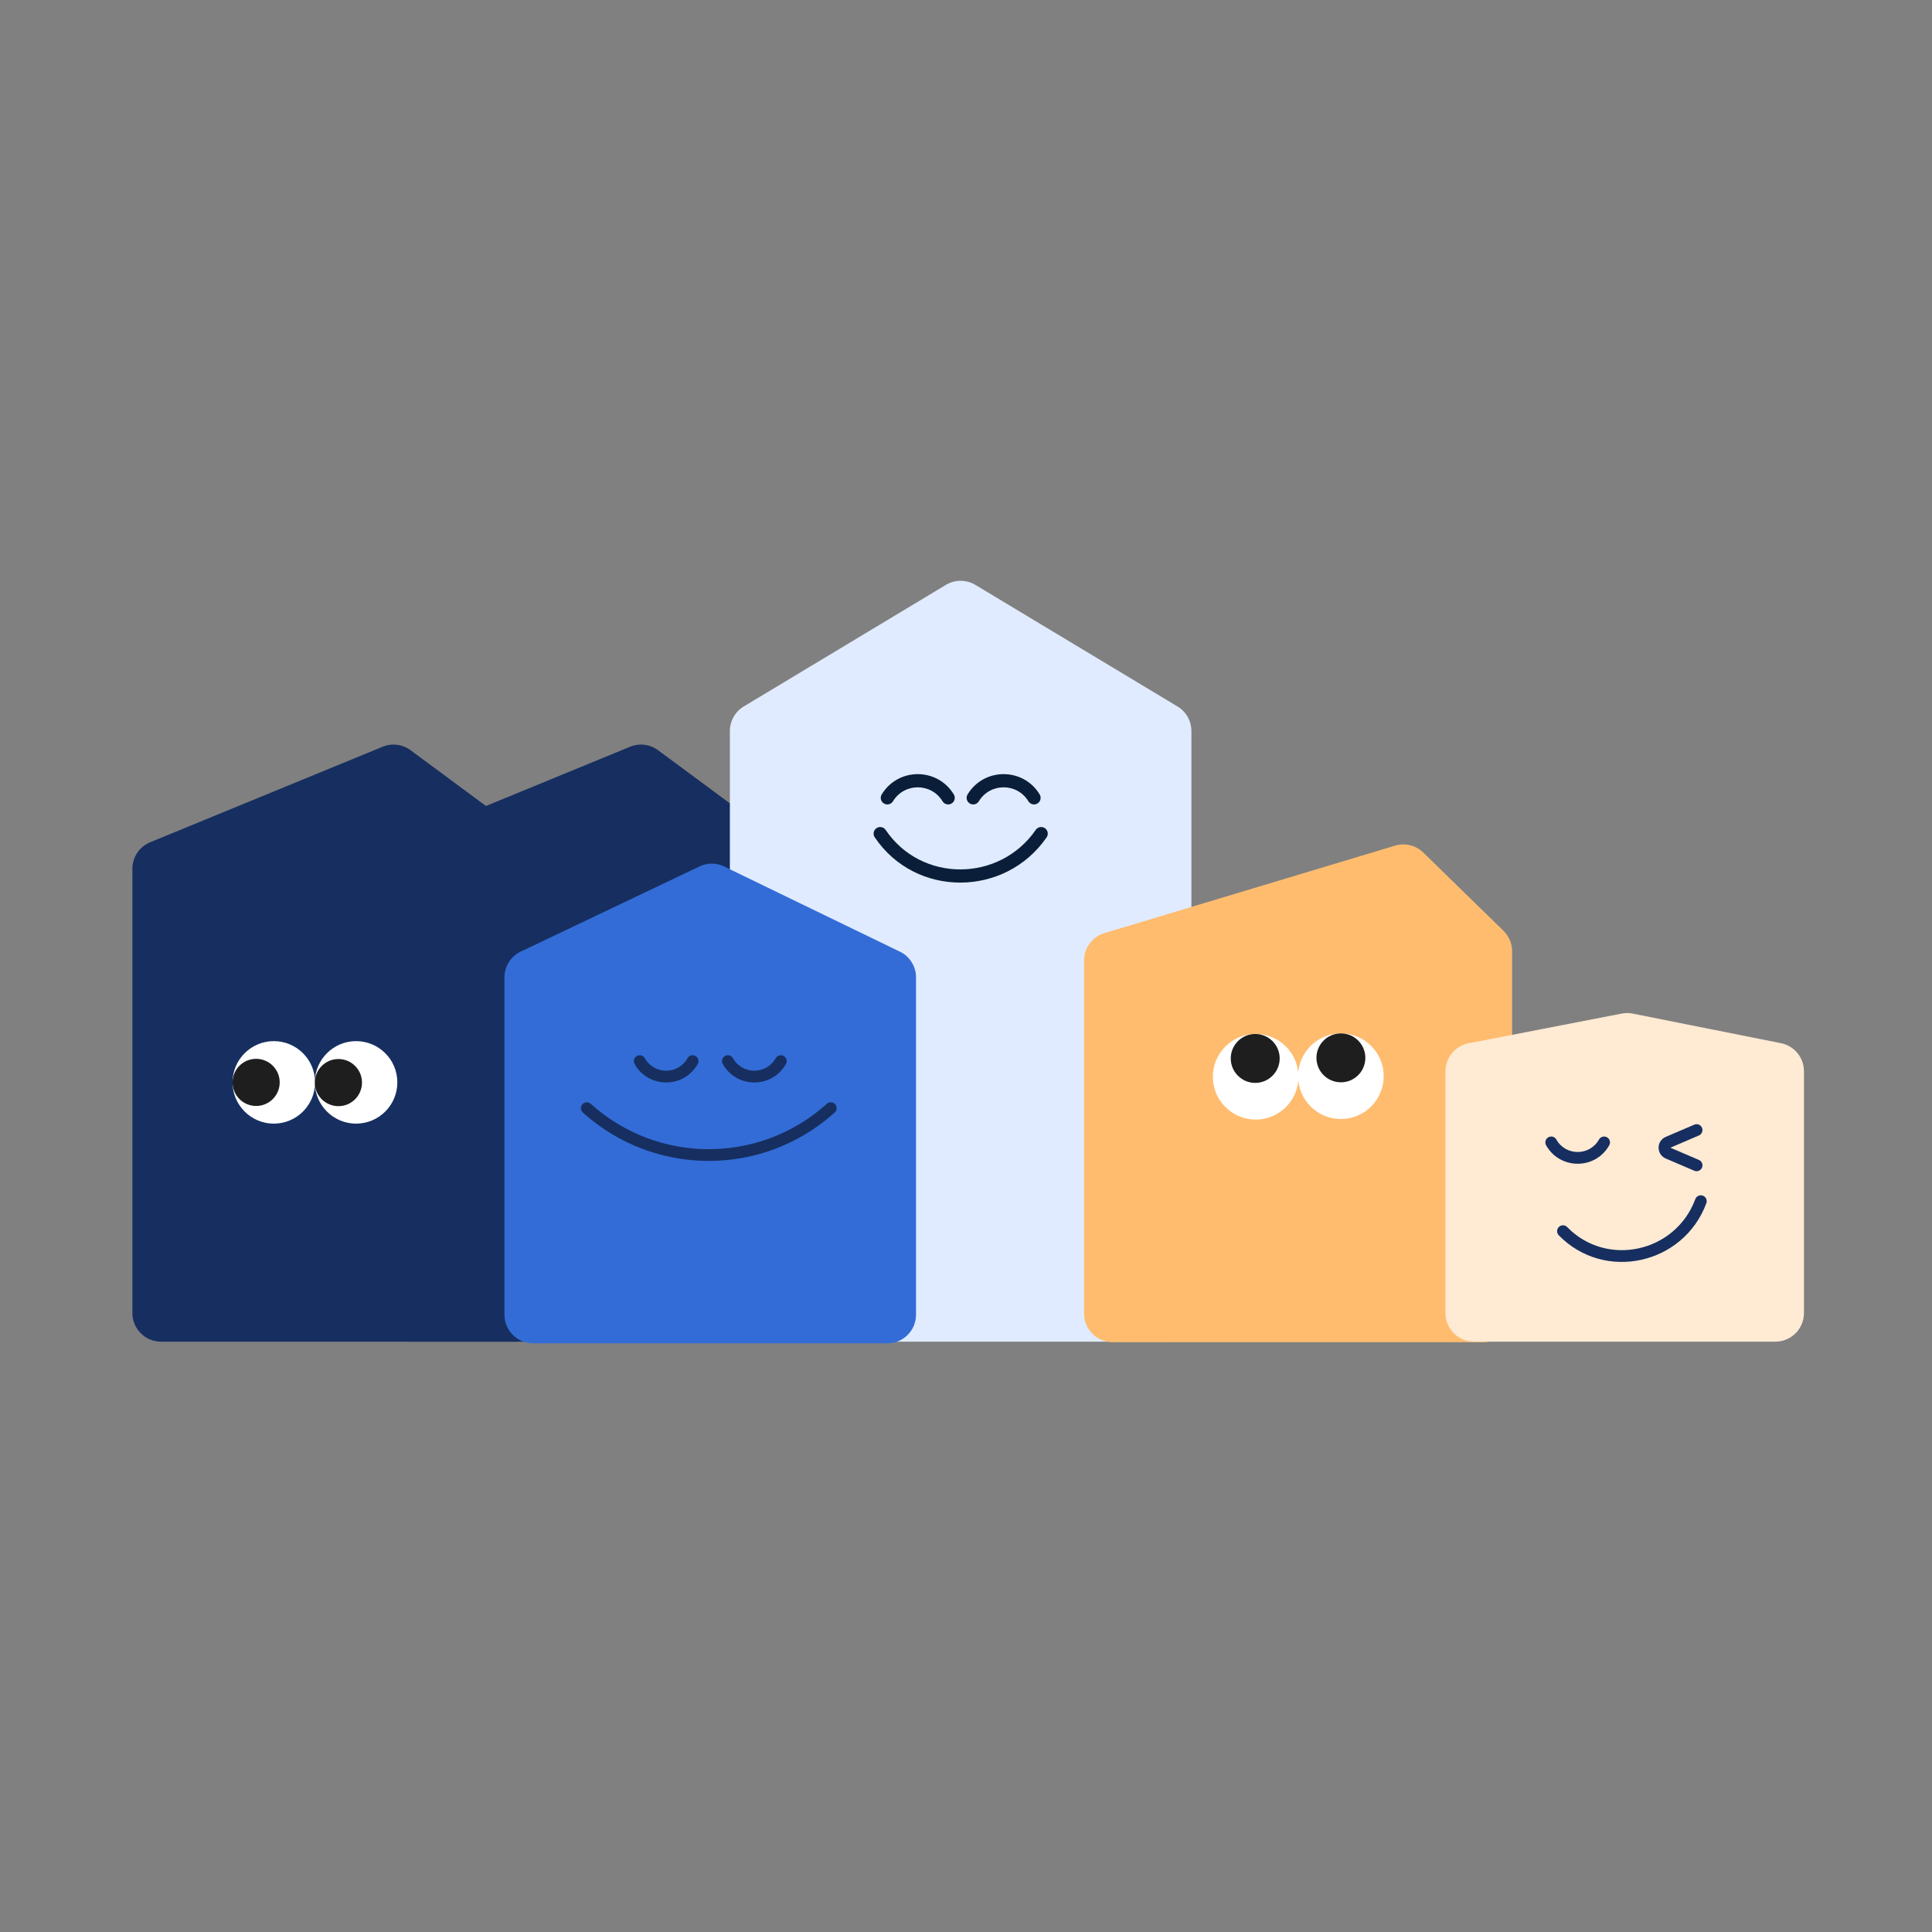 <svg width="351" height="351" viewBox="0 0 351 351" fill="none" xmlns="http://www.w3.org/2000/svg">
<rect x="0" y="0" width="351" height="351" fill="#808080" stroke="none"/>
<g clip-path="url(#clip0_3939_104840)">
<path d="M69.016 157.831C69.016 155.723 70.289 153.823 72.239 153.022L114.48 135.664C116.164 134.972 118.086 135.211 119.549 136.293L141.849 152.787C143.175 153.768 143.957 155.319 143.957 156.968V238.55C143.957 241.422 141.629 243.75 138.757 243.75H74.216C71.344 243.75 69.016 241.422 69.016 238.55V157.831Z" fill="#162F60"/>
<path d="M24.051 157.831C24.051 155.723 25.324 153.823 27.274 153.022L69.516 135.664C71.199 134.972 73.121 135.211 74.584 136.293L96.884 152.787C98.21 153.768 98.992 155.319 98.992 156.968V238.55C98.992 241.422 96.664 243.75 93.792 243.75H29.251C26.379 243.75 24.051 241.422 24.051 238.55V157.831Z" fill="#162F60"/>
<circle cx="49.745" cy="196.644" r="7.494" fill="white"/>
<circle cx="46.533" cy="196.646" r="4.282" fill="#1E1E1E"/>
<circle cx="64.694" cy="196.644" r="7.494" fill="white"/>
<circle cx="61.483" cy="196.682" r="4.282" fill="#1E1E1E"/>
<path d="M132.601 132.807C132.601 130.982 133.557 129.291 135.12 128.351L171.845 106.262C173.495 105.27 175.557 105.27 177.206 106.262L213.931 128.351C215.494 129.291 216.451 130.982 216.451 132.807V238.549C216.451 241.421 214.122 243.749 211.251 243.749H137.801C134.929 243.749 132.601 241.421 132.601 238.549V132.807Z" fill="#E0EBFF"/>
<path fill-rule="evenodd" clip-rule="evenodd" d="M172.882 145.974C172.316 146.317 171.58 146.137 171.236 145.571C169.186 142.194 164.285 142.194 162.234 145.571C161.891 146.137 161.154 146.317 160.588 145.974C160.023 145.63 159.843 144.893 160.186 144.328C163.17 139.414 170.301 139.414 173.284 144.328C173.628 144.893 173.448 145.63 172.882 145.974Z" fill="#0A1E39"/>
<path fill-rule="evenodd" clip-rule="evenodd" d="M188.482 145.974C187.916 146.317 187.18 146.137 186.836 145.571C184.786 142.194 179.885 142.194 177.834 145.571C177.491 146.137 176.754 146.317 176.188 145.974C175.623 145.63 175.443 144.893 175.786 144.328C178.77 139.414 185.901 139.414 188.884 144.328C189.228 144.893 189.048 145.63 188.482 145.974Z" fill="#0A1E39"/>
<path fill-rule="evenodd" clip-rule="evenodd" d="M159.241 150.456C159.79 150.086 160.534 150.231 160.904 150.78C167.363 160.368 181.585 160.318 188.174 150.769C188.55 150.224 189.296 150.087 189.841 150.463C190.385 150.839 190.522 151.585 190.146 152.13C182.622 163.035 166.342 163.142 158.917 152.119C158.547 151.57 158.692 150.825 159.241 150.456Z" fill="#0A1E39"/>
<path d="M91.65 177.565C91.65 175.462 92.917 173.566 94.86 172.761L127.327 157.299C128.602 156.771 130.034 156.771 131.309 157.299L163.21 172.761C165.153 173.566 166.42 175.462 166.42 177.565V238.85C166.42 241.722 164.092 244.051 161.22 244.051H96.85C93.978 244.051 91.65 241.722 91.65 238.85V177.565Z" fill="#336CD7"/>
<path fill-rule="evenodd" clip-rule="evenodd" d="M115.694 191.85C116.208 191.56 116.859 191.743 117.148 192.257C118.848 195.279 123.2 195.279 124.9 192.257C125.189 191.743 125.84 191.56 126.354 191.85C126.869 192.139 127.051 192.79 126.762 193.304C124.245 197.778 117.803 197.778 115.287 193.304C114.997 192.79 115.18 192.139 115.694 191.85Z" fill="#162F60"/>
<path fill-rule="evenodd" clip-rule="evenodd" d="M131.716 191.85C132.23 191.56 132.881 191.743 133.171 192.257C134.871 195.279 139.222 195.279 140.922 192.257C141.211 191.743 141.862 191.56 142.376 191.85C142.891 192.139 143.073 192.79 142.784 193.304C140.267 197.778 133.825 197.778 131.309 193.304C131.019 192.79 131.202 192.139 131.716 191.85Z" fill="#162F60"/>
<path fill-rule="evenodd" clip-rule="evenodd" d="M151.733 200.62C152.123 201.062 152.081 201.737 151.638 202.127L151.339 202.391C138.32 213.86 118.77 213.743 105.889 202.119C105.451 201.724 105.416 201.048 105.811 200.61C106.207 200.172 106.882 200.138 107.32 200.533C119.395 211.43 137.722 211.539 149.927 200.788L150.226 200.524C150.669 200.134 151.343 200.177 151.733 200.62Z" fill="#162F60"/>
<path d="M196.95 174.502C196.95 172.207 198.454 170.184 200.652 169.523L253.45 153.633C255.261 153.088 257.226 153.569 258.58 154.891L273.148 169.106C274.15 170.085 274.716 171.427 274.716 172.828V238.646C274.716 241.518 272.388 243.846 269.516 243.846H202.15C199.278 243.846 196.95 241.518 196.95 238.646V174.502Z" fill="#FFBC6F"/>
<path d="M235.903 195.626C235.903 199.921 232.422 203.402 228.127 203.402C223.832 203.402 220.35 199.921 220.35 195.626C220.35 191.331 223.832 187.849 228.127 187.849C232.422 187.849 235.903 191.331 235.903 195.626Z" fill="white"/>
<path d="M232.488 192.293C232.488 194.747 230.498 196.737 228.044 196.737C225.59 196.737 223.6 194.747 223.6 192.293C223.6 189.839 225.59 187.849 228.044 187.849C230.498 187.849 232.488 189.839 232.488 192.293Z" fill="#1E1E1E"/>
<path d="M251.386 195.52C251.386 199.815 247.905 203.297 243.61 203.297C239.315 203.297 235.833 199.815 235.833 195.52C235.833 191.226 239.315 187.744 243.61 187.744C247.905 187.744 251.386 191.226 251.386 195.52Z" fill="white"/>
<path d="M248.053 192.188C248.053 194.642 246.064 196.631 243.61 196.631C241.155 196.631 239.166 194.642 239.166 192.188C239.166 189.733 241.156 187.744 243.61 187.744C246.064 187.744 248.053 189.733 248.053 192.188Z" fill="#1E1E1E"/>
<path d="M262.601 194.645C262.601 192.155 264.366 190.014 266.81 189.54L294.631 184.144C295.294 184.016 295.976 184.018 296.639 184.15L323.557 189.522C325.989 190.007 327.739 192.142 327.739 194.621V238.549C327.739 241.421 325.411 243.749 322.539 243.749H267.801C264.929 243.749 262.601 241.421 262.601 238.549V194.645Z" fill="#FFEAD3"/>
<path fill-rule="evenodd" clip-rule="evenodd" d="M283.212 222.911C283.635 222.499 284.311 222.508 284.722 222.931C291.906 230.307 304.411 227.547 307.998 217.856C308.203 217.303 308.817 217.02 309.37 217.225C309.923 217.43 310.206 218.044 310.001 218.597C305.883 229.725 291.497 232.949 283.192 224.421C282.781 223.998 282.79 223.322 283.212 222.911Z" fill="#162F60"/>
<path fill-rule="evenodd" clip-rule="evenodd" d="M281.298 206.618C281.812 206.329 282.463 206.511 282.752 207.025C284.452 210.047 288.802 210.047 290.502 207.025C290.791 206.511 291.442 206.329 291.956 206.618C292.47 206.907 292.652 207.558 292.363 208.072C289.847 212.545 283.407 212.545 280.891 208.072C280.602 207.558 280.784 206.907 281.298 206.618Z" fill="#162F60"/>
<path fill-rule="evenodd" clip-rule="evenodd" d="M302.625 210.474C300.899 209.734 300.899 207.287 302.625 206.548L307.81 204.326C308.352 204.093 308.979 204.344 309.212 204.887C309.444 205.429 309.193 206.056 308.651 206.289L303.466 208.511L308.651 210.733C309.193 210.965 309.444 211.593 309.212 212.135C308.979 212.677 308.352 212.928 307.81 212.696L302.625 210.474Z" fill="#162F60"/>
</g>
<defs>
<clipPath id="clip0_3939_104840">
<path d="M0 175.5C0 78.574 78.574 0 175.5 0V0C272.426 0 351 78.574 351 175.5V175.5C351 272.426 272.426 351 175.5 351V351C78.574 351 0 272.426 0 175.5V175.5Z" fill="white"/>
</clipPath>
</defs>
</svg>
